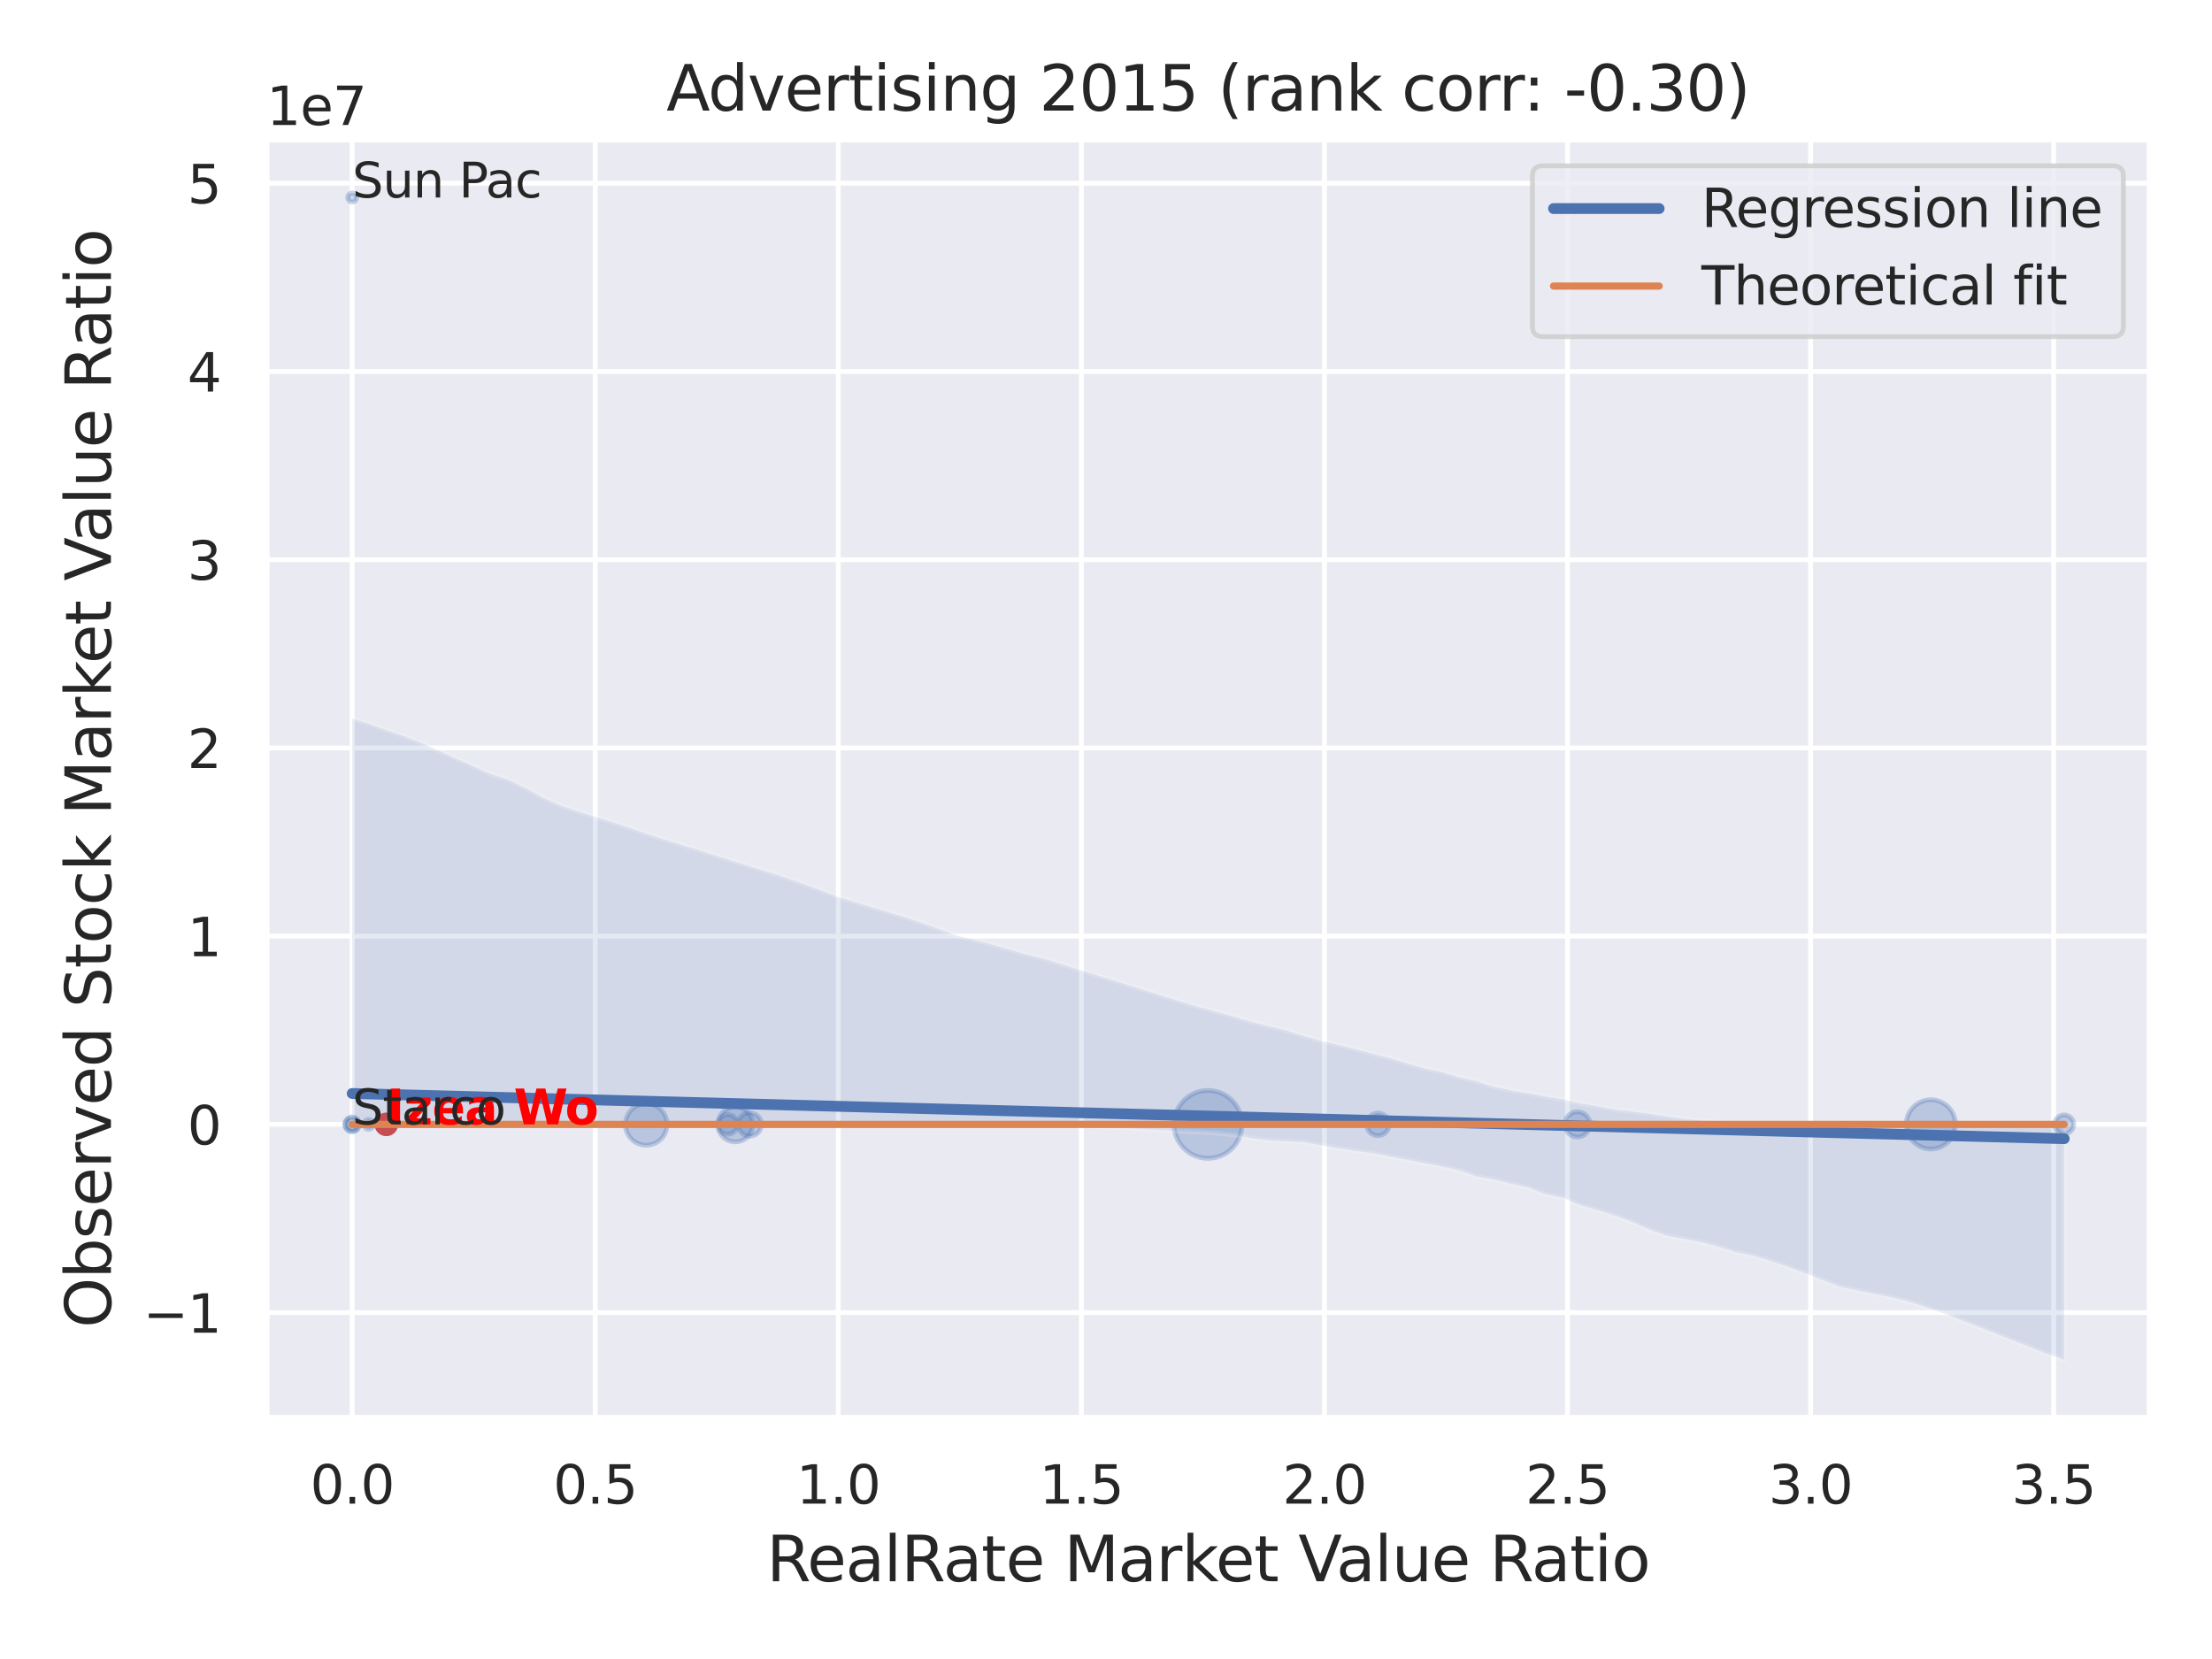 <?xml version="1.0" encoding="utf-8" standalone="no"?>
<!DOCTYPE svg PUBLIC "-//W3C//DTD SVG 1.1//EN"
  "http://www.w3.org/Graphics/SVG/1.1/DTD/svg11.dtd">
<svg xmlns:xlink="http://www.w3.org/1999/xlink" width="460.8pt" height="345.6pt" viewBox="0 0 460.8 345.6" xmlns="http://www.w3.org/2000/svg" version="1.1">
 <defs>
  <style type="text/css">*{stroke-linejoin: round; stroke-linecap: butt}</style>
 </defs>
 <g id="figure_1">
  <g id="patch_1">
   <path d="M 0 345.6 
L 460.8 345.6 
L 460.8 0 
L 0 0 
z
" style="fill: #ffffff"/>
  </g>
  <g id="axes_1">
   <g id="patch_2">
    <path d="M 55.53 295.38 
L 447.84 295.38 
L 447.84 29.04 
L 55.53 29.04 
z
" style="fill: #eaeaf2"/>
   </g>
   <g id="matplotlib.axis_1">
    <g id="xtick_1">
     <g id="line2d_1">
      <path d="M 73.362 295.38 
L 73.362 29.04 
" clip-path="url(#p3fc5490ab9)" style="fill: none; stroke: #ffffff; stroke-linecap: round"/>
     </g>
     <g id="text_1">
      <!-- 0.0 -->
      <g style="fill: #262626" transform="translate(64.616 313.238) scale(0.11 -0.11)">
       <defs>
        <path id="DejaVuSans-30" d="M 2034 4250 
Q 1547 4250 1301 3770 
Q 1056 3291 1056 2328 
Q 1056 1369 1301 889 
Q 1547 409 2034 409 
Q 2525 409 2770 889 
Q 3016 1369 3016 2328 
Q 3016 3291 2770 3770 
Q 2525 4250 2034 4250 
z
M 2034 4750 
Q 2819 4750 3233 4129 
Q 3647 3509 3647 2328 
Q 3647 1150 3233 529 
Q 2819 -91 2034 -91 
Q 1250 -91 836 529 
Q 422 1150 422 2328 
Q 422 3509 836 4129 
Q 1250 4750 2034 4750 
z
" transform="scale(0.016)"/>
        <path id="DejaVuSans-2e" d="M 684 794 
L 1344 794 
L 1344 0 
L 684 0 
L 684 794 
z
" transform="scale(0.016)"/>
       </defs>
       <use xlink:href="#DejaVuSans-30"/>
       <use xlink:href="#DejaVuSans-2e" x="63.623"/>
       <use xlink:href="#DejaVuSans-30" x="95.41"/>
      </g>
     </g>
    </g>
    <g id="xtick_2">
     <g id="line2d_2">
      <path d="M 123.997 295.38 
L 123.997 29.04 
" clip-path="url(#p3fc5490ab9)" style="fill: none; stroke: #ffffff; stroke-linecap: round"/>
     </g>
     <g id="text_2">
      <!-- 0.5 -->
      <g style="fill: #262626" transform="translate(115.251 313.238) scale(0.11 -0.11)">
       <defs>
        <path id="DejaVuSans-35" d="M 691 4666 
L 3169 4666 
L 3169 4134 
L 1269 4134 
L 1269 2991 
Q 1406 3038 1543 3061 
Q 1681 3084 1819 3084 
Q 2600 3084 3056 2656 
Q 3513 2228 3513 1497 
Q 3513 744 3044 326 
Q 2575 -91 1722 -91 
Q 1428 -91 1123 -41 
Q 819 9 494 109 
L 494 744 
Q 775 591 1075 516 
Q 1375 441 1709 441 
Q 2250 441 2565 725 
Q 2881 1009 2881 1497 
Q 2881 1984 2565 2268 
Q 2250 2553 1709 2553 
Q 1456 2553 1204 2497 
Q 953 2441 691 2322 
L 691 4666 
z
" transform="scale(0.016)"/>
       </defs>
       <use xlink:href="#DejaVuSans-30"/>
       <use xlink:href="#DejaVuSans-2e" x="63.623"/>
       <use xlink:href="#DejaVuSans-35" x="95.41"/>
      </g>
     </g>
    </g>
    <g id="xtick_3">
     <g id="line2d_3">
      <path d="M 174.632 295.38 
L 174.632 29.04 
" clip-path="url(#p3fc5490ab9)" style="fill: none; stroke: #ffffff; stroke-linecap: round"/>
     </g>
     <g id="text_3">
      <!-- 1.0 -->
      <g style="fill: #262626" transform="translate(165.886 313.238) scale(0.11 -0.11)">
       <defs>
        <path id="DejaVuSans-31" d="M 794 531 
L 1825 531 
L 1825 4091 
L 703 3866 
L 703 4441 
L 1819 4666 
L 2450 4666 
L 2450 531 
L 3481 531 
L 3481 0 
L 794 0 
L 794 531 
z
" transform="scale(0.016)"/>
       </defs>
       <use xlink:href="#DejaVuSans-31"/>
       <use xlink:href="#DejaVuSans-2e" x="63.623"/>
       <use xlink:href="#DejaVuSans-30" x="95.41"/>
      </g>
     </g>
    </g>
    <g id="xtick_4">
     <g id="line2d_4">
      <path d="M 225.267 295.38 
L 225.267 29.04 
" clip-path="url(#p3fc5490ab9)" style="fill: none; stroke: #ffffff; stroke-linecap: round"/>
     </g>
     <g id="text_4">
      <!-- 1.5 -->
      <g style="fill: #262626" transform="translate(216.521 313.238) scale(0.11 -0.11)">
       <use xlink:href="#DejaVuSans-31"/>
       <use xlink:href="#DejaVuSans-2e" x="63.623"/>
       <use xlink:href="#DejaVuSans-35" x="95.41"/>
      </g>
     </g>
    </g>
    <g id="xtick_5">
     <g id="line2d_5">
      <path d="M 275.902 295.38 
L 275.902 29.04 
" clip-path="url(#p3fc5490ab9)" style="fill: none; stroke: #ffffff; stroke-linecap: round"/>
     </g>
     <g id="text_5">
      <!-- 2.0 -->
      <g style="fill: #262626" transform="translate(267.156 313.238) scale(0.11 -0.11)">
       <defs>
        <path id="DejaVuSans-32" d="M 1228 531 
L 3431 531 
L 3431 0 
L 469 0 
L 469 531 
Q 828 903 1448 1529 
Q 2069 2156 2228 2338 
Q 2531 2678 2651 2914 
Q 2772 3150 2772 3378 
Q 2772 3750 2511 3984 
Q 2250 4219 1831 4219 
Q 1534 4219 1204 4116 
Q 875 4013 500 3803 
L 500 4441 
Q 881 4594 1212 4672 
Q 1544 4750 1819 4750 
Q 2544 4750 2975 4387 
Q 3406 4025 3406 3419 
Q 3406 3131 3298 2873 
Q 3191 2616 2906 2266 
Q 2828 2175 2409 1742 
Q 1991 1309 1228 531 
z
" transform="scale(0.016)"/>
       </defs>
       <use xlink:href="#DejaVuSans-32"/>
       <use xlink:href="#DejaVuSans-2e" x="63.623"/>
       <use xlink:href="#DejaVuSans-30" x="95.41"/>
      </g>
     </g>
    </g>
    <g id="xtick_6">
     <g id="line2d_6">
      <path d="M 326.537 295.38 
L 326.537 29.04 
" clip-path="url(#p3fc5490ab9)" style="fill: none; stroke: #ffffff; stroke-linecap: round"/>
     </g>
     <g id="text_6">
      <!-- 2.5 -->
      <g style="fill: #262626" transform="translate(317.791 313.238) scale(0.11 -0.11)">
       <use xlink:href="#DejaVuSans-32"/>
       <use xlink:href="#DejaVuSans-2e" x="63.623"/>
       <use xlink:href="#DejaVuSans-35" x="95.41"/>
      </g>
     </g>
    </g>
    <g id="xtick_7">
     <g id="line2d_7">
      <path d="M 377.172 295.38 
L 377.172 29.04 
" clip-path="url(#p3fc5490ab9)" style="fill: none; stroke: #ffffff; stroke-linecap: round"/>
     </g>
     <g id="text_7">
      <!-- 3.0 -->
      <g style="fill: #262626" transform="translate(368.426 313.238) scale(0.11 -0.11)">
       <defs>
        <path id="DejaVuSans-33" d="M 2597 2516 
Q 3050 2419 3304 2112 
Q 3559 1806 3559 1356 
Q 3559 666 3084 287 
Q 2609 -91 1734 -91 
Q 1441 -91 1130 -33 
Q 819 25 488 141 
L 488 750 
Q 750 597 1062 519 
Q 1375 441 1716 441 
Q 2309 441 2620 675 
Q 2931 909 2931 1356 
Q 2931 1769 2642 2001 
Q 2353 2234 1838 2234 
L 1294 2234 
L 1294 2753 
L 1863 2753 
Q 2328 2753 2575 2939 
Q 2822 3125 2822 3475 
Q 2822 3834 2567 4026 
Q 2313 4219 1838 4219 
Q 1578 4219 1281 4162 
Q 984 4106 628 3988 
L 628 4550 
Q 988 4650 1302 4700 
Q 1616 4750 1894 4750 
Q 2613 4750 3031 4423 
Q 3450 4097 3450 3541 
Q 3450 3153 3228 2886 
Q 3006 2619 2597 2516 
z
" transform="scale(0.016)"/>
       </defs>
       <use xlink:href="#DejaVuSans-33"/>
       <use xlink:href="#DejaVuSans-2e" x="63.623"/>
       <use xlink:href="#DejaVuSans-30" x="95.41"/>
      </g>
     </g>
    </g>
    <g id="xtick_8">
     <g id="line2d_8">
      <path d="M 427.807 295.38 
L 427.807 29.04 
" clip-path="url(#p3fc5490ab9)" style="fill: none; stroke: #ffffff; stroke-linecap: round"/>
     </g>
     <g id="text_8">
      <!-- 3.5 -->
      <g style="fill: #262626" transform="translate(419.061 313.238) scale(0.11 -0.11)">
       <use xlink:href="#DejaVuSans-33"/>
       <use xlink:href="#DejaVuSans-2e" x="63.623"/>
       <use xlink:href="#DejaVuSans-35" x="95.41"/>
      </g>
     </g>
    </g>
    <g id="text_9">
     <!-- RealRate Market Value Ratio -->
     <g style="fill: #262626" transform="translate(159.699 329.404) scale(0.13 -0.13)">
      <defs>
       <path id="DejaVuSans-52" d="M 2841 2188 
Q 3044 2119 3236 1894 
Q 3428 1669 3622 1275 
L 4263 0 
L 3584 0 
L 2988 1197 
Q 2756 1666 2539 1819 
Q 2322 1972 1947 1972 
L 1259 1972 
L 1259 0 
L 628 0 
L 628 4666 
L 2053 4666 
Q 2853 4666 3247 4331 
Q 3641 3997 3641 3322 
Q 3641 2881 3436 2590 
Q 3231 2300 2841 2188 
z
M 1259 4147 
L 1259 2491 
L 2053 2491 
Q 2509 2491 2742 2702 
Q 2975 2913 2975 3322 
Q 2975 3731 2742 3939 
Q 2509 4147 2053 4147 
L 1259 4147 
z
" transform="scale(0.016)"/>
       <path id="DejaVuSans-65" d="M 3597 1894 
L 3597 1613 
L 953 1613 
Q 991 1019 1311 708 
Q 1631 397 2203 397 
Q 2534 397 2845 478 
Q 3156 559 3463 722 
L 3463 178 
Q 3153 47 2828 -22 
Q 2503 -91 2169 -91 
Q 1331 -91 842 396 
Q 353 884 353 1716 
Q 353 2575 817 3079 
Q 1281 3584 2069 3584 
Q 2775 3584 3186 3129 
Q 3597 2675 3597 1894 
z
M 3022 2063 
Q 3016 2534 2758 2815 
Q 2500 3097 2075 3097 
Q 1594 3097 1305 2825 
Q 1016 2553 972 2059 
L 3022 2063 
z
" transform="scale(0.016)"/>
       <path id="DejaVuSans-61" d="M 2194 1759 
Q 1497 1759 1228 1600 
Q 959 1441 959 1056 
Q 959 750 1161 570 
Q 1363 391 1709 391 
Q 2188 391 2477 730 
Q 2766 1069 2766 1631 
L 2766 1759 
L 2194 1759 
z
M 3341 1997 
L 3341 0 
L 2766 0 
L 2766 531 
Q 2569 213 2275 61 
Q 1981 -91 1556 -91 
Q 1019 -91 701 211 
Q 384 513 384 1019 
Q 384 1609 779 1909 
Q 1175 2209 1959 2209 
L 2766 2209 
L 2766 2266 
Q 2766 2663 2505 2880 
Q 2244 3097 1772 3097 
Q 1472 3097 1187 3025 
Q 903 2953 641 2809 
L 641 3341 
Q 956 3463 1253 3523 
Q 1550 3584 1831 3584 
Q 2591 3584 2966 3190 
Q 3341 2797 3341 1997 
z
" transform="scale(0.016)"/>
       <path id="DejaVuSans-6c" d="M 603 4863 
L 1178 4863 
L 1178 0 
L 603 0 
L 603 4863 
z
" transform="scale(0.016)"/>
       <path id="DejaVuSans-74" d="M 1172 4494 
L 1172 3500 
L 2356 3500 
L 2356 3053 
L 1172 3053 
L 1172 1153 
Q 1172 725 1289 603 
Q 1406 481 1766 481 
L 2356 481 
L 2356 0 
L 1766 0 
Q 1100 0 847 248 
Q 594 497 594 1153 
L 594 3053 
L 172 3053 
L 172 3500 
L 594 3500 
L 594 4494 
L 1172 4494 
z
" transform="scale(0.016)"/>
       <path id="DejaVuSans-20" transform="scale(0.016)"/>
       <path id="DejaVuSans-4d" d="M 628 4666 
L 1569 4666 
L 2759 1491 
L 3956 4666 
L 4897 4666 
L 4897 0 
L 4281 0 
L 4281 4097 
L 3078 897 
L 2444 897 
L 1241 4097 
L 1241 0 
L 628 0 
L 628 4666 
z
" transform="scale(0.016)"/>
       <path id="DejaVuSans-72" d="M 2631 2963 
Q 2534 3019 2420 3045 
Q 2306 3072 2169 3072 
Q 1681 3072 1420 2755 
Q 1159 2438 1159 1844 
L 1159 0 
L 581 0 
L 581 3500 
L 1159 3500 
L 1159 2956 
Q 1341 3275 1631 3429 
Q 1922 3584 2338 3584 
Q 2397 3584 2469 3576 
Q 2541 3569 2628 3553 
L 2631 2963 
z
" transform="scale(0.016)"/>
       <path id="DejaVuSans-6b" d="M 581 4863 
L 1159 4863 
L 1159 1991 
L 2875 3500 
L 3609 3500 
L 1753 1863 
L 3688 0 
L 2938 0 
L 1159 1709 
L 1159 0 
L 581 0 
L 581 4863 
z
" transform="scale(0.016)"/>
       <path id="DejaVuSans-56" d="M 1831 0 
L 50 4666 
L 709 4666 
L 2188 738 
L 3669 4666 
L 4325 4666 
L 2547 0 
L 1831 0 
z
" transform="scale(0.016)"/>
       <path id="DejaVuSans-75" d="M 544 1381 
L 544 3500 
L 1119 3500 
L 1119 1403 
Q 1119 906 1312 657 
Q 1506 409 1894 409 
Q 2359 409 2629 706 
Q 2900 1003 2900 1516 
L 2900 3500 
L 3475 3500 
L 3475 0 
L 2900 0 
L 2900 538 
Q 2691 219 2414 64 
Q 2138 -91 1772 -91 
Q 1169 -91 856 284 
Q 544 659 544 1381 
z
M 1991 3584 
L 1991 3584 
z
" transform="scale(0.016)"/>
       <path id="DejaVuSans-69" d="M 603 3500 
L 1178 3500 
L 1178 0 
L 603 0 
L 603 3500 
z
M 603 4863 
L 1178 4863 
L 1178 4134 
L 603 4134 
L 603 4863 
z
" transform="scale(0.016)"/>
       <path id="DejaVuSans-6f" d="M 1959 3097 
Q 1497 3097 1228 2736 
Q 959 2375 959 1747 
Q 959 1119 1226 758 
Q 1494 397 1959 397 
Q 2419 397 2687 759 
Q 2956 1122 2956 1747 
Q 2956 2369 2687 2733 
Q 2419 3097 1959 3097 
z
M 1959 3584 
Q 2709 3584 3137 3096 
Q 3566 2609 3566 1747 
Q 3566 888 3137 398 
Q 2709 -91 1959 -91 
Q 1206 -91 779 398 
Q 353 888 353 1747 
Q 353 2609 779 3096 
Q 1206 3584 1959 3584 
z
" transform="scale(0.016)"/>
      </defs>
      <use xlink:href="#DejaVuSans-52"/>
      <use xlink:href="#DejaVuSans-65" x="64.982"/>
      <use xlink:href="#DejaVuSans-61" x="126.506"/>
      <use xlink:href="#DejaVuSans-6c" x="187.785"/>
      <use xlink:href="#DejaVuSans-52" x="215.568"/>
      <use xlink:href="#DejaVuSans-61" x="282.801"/>
      <use xlink:href="#DejaVuSans-74" x="344.08"/>
      <use xlink:href="#DejaVuSans-65" x="383.289"/>
      <use xlink:href="#DejaVuSans-20" x="444.812"/>
      <use xlink:href="#DejaVuSans-4d" x="476.6"/>
      <use xlink:href="#DejaVuSans-61" x="562.879"/>
      <use xlink:href="#DejaVuSans-72" x="624.158"/>
      <use xlink:href="#DejaVuSans-6b" x="665.271"/>
      <use xlink:href="#DejaVuSans-65" x="719.557"/>
      <use xlink:href="#DejaVuSans-74" x="781.08"/>
      <use xlink:href="#DejaVuSans-20" x="820.289"/>
      <use xlink:href="#DejaVuSans-56" x="852.076"/>
      <use xlink:href="#DejaVuSans-61" x="912.734"/>
      <use xlink:href="#DejaVuSans-6c" x="974.014"/>
      <use xlink:href="#DejaVuSans-75" x="1001.797"/>
      <use xlink:href="#DejaVuSans-65" x="1065.176"/>
      <use xlink:href="#DejaVuSans-20" x="1126.699"/>
      <use xlink:href="#DejaVuSans-52" x="1158.486"/>
      <use xlink:href="#DejaVuSans-61" x="1225.719"/>
      <use xlink:href="#DejaVuSans-74" x="1286.998"/>
      <use xlink:href="#DejaVuSans-69" x="1326.207"/>
      <use xlink:href="#DejaVuSans-6f" x="1353.99"/>
     </g>
    </g>
   </g>
   <g id="matplotlib.axis_2">
    <g id="ytick_1">
     <g id="line2d_9">
      <path d="M 55.53 273.442 
L 447.84 273.442 
" clip-path="url(#p3fc5490ab9)" style="fill: none; stroke: #ffffff; stroke-linecap: round"/>
     </g>
     <g id="text_10">
      <!-- −1 -->
      <g style="fill: #262626" transform="translate(29.814 277.621) scale(0.11 -0.11)">
       <defs>
        <path id="DejaVuSans-2212" d="M 678 2272 
L 4684 2272 
L 4684 1741 
L 678 1741 
L 678 2272 
z
" transform="scale(0.016)"/>
       </defs>
       <use xlink:href="#DejaVuSans-2212"/>
       <use xlink:href="#DejaVuSans-31" x="83.789"/>
      </g>
     </g>
    </g>
    <g id="ytick_2">
     <g id="line2d_10">
      <path d="M 55.53 234.23 
L 447.84 234.23 
" clip-path="url(#p3fc5490ab9)" style="fill: none; stroke: #ffffff; stroke-linecap: round"/>
     </g>
     <g id="text_11">
      <!-- 0 -->
      <g style="fill: #262626" transform="translate(39.031 238.409) scale(0.11 -0.11)">
       <use xlink:href="#DejaVuSans-30"/>
      </g>
     </g>
    </g>
    <g id="ytick_3">
     <g id="line2d_11">
      <path d="M 55.53 195.019 
L 447.84 195.019 
" clip-path="url(#p3fc5490ab9)" style="fill: none; stroke: #ffffff; stroke-linecap: round"/>
     </g>
     <g id="text_12">
      <!-- 1 -->
      <g style="fill: #262626" transform="translate(39.031 199.198) scale(0.11 -0.11)">
       <use xlink:href="#DejaVuSans-31"/>
      </g>
     </g>
    </g>
    <g id="ytick_4">
     <g id="line2d_12">
      <path d="M 55.53 155.807 
L 447.84 155.807 
" clip-path="url(#p3fc5490ab9)" style="fill: none; stroke: #ffffff; stroke-linecap: round"/>
     </g>
     <g id="text_13">
      <!-- 2 -->
      <g style="fill: #262626" transform="translate(39.031 159.986) scale(0.11 -0.11)">
       <use xlink:href="#DejaVuSans-32"/>
      </g>
     </g>
    </g>
    <g id="ytick_5">
     <g id="line2d_13">
      <path d="M 55.53 116.596 
L 447.84 116.596 
" clip-path="url(#p3fc5490ab9)" style="fill: none; stroke: #ffffff; stroke-linecap: round"/>
     </g>
     <g id="text_14">
      <!-- 3 -->
      <g style="fill: #262626" transform="translate(39.031 120.775) scale(0.11 -0.11)">
       <use xlink:href="#DejaVuSans-33"/>
      </g>
     </g>
    </g>
    <g id="ytick_6">
     <g id="line2d_14">
      <path d="M 55.53 77.384 
L 447.84 77.384 
" clip-path="url(#p3fc5490ab9)" style="fill: none; stroke: #ffffff; stroke-linecap: round"/>
     </g>
     <g id="text_15">
      <!-- 4 -->
      <g style="fill: #262626" transform="translate(39.031 81.564) scale(0.11 -0.11)">
       <defs>
        <path id="DejaVuSans-34" d="M 2419 4116 
L 825 1625 
L 2419 1625 
L 2419 4116 
z
M 2253 4666 
L 3047 4666 
L 3047 1625 
L 3713 1625 
L 3713 1100 
L 3047 1100 
L 3047 0 
L 2419 0 
L 2419 1100 
L 313 1100 
L 313 1709 
L 2253 4666 
z
" transform="scale(0.016)"/>
       </defs>
       <use xlink:href="#DejaVuSans-34"/>
      </g>
     </g>
    </g>
    <g id="ytick_7">
     <g id="line2d_15">
      <path d="M 55.53 38.173 
L 447.84 38.173 
" clip-path="url(#p3fc5490ab9)" style="fill: none; stroke: #ffffff; stroke-linecap: round"/>
     </g>
     <g id="text_16">
      <!-- 5 -->
      <g style="fill: #262626" transform="translate(39.031 42.352) scale(0.11 -0.11)">
       <use xlink:href="#DejaVuSans-35"/>
      </g>
     </g>
    </g>
    <g id="text_17">
     <!-- Observed Stock Market Value Ratio -->
     <g style="fill: #262626" transform="translate(23.11 276.612) rotate(-90) scale(0.13 -0.13)">
      <defs>
       <path id="DejaVuSans-4f" d="M 2522 4238 
Q 1834 4238 1429 3725 
Q 1025 3213 1025 2328 
Q 1025 1447 1429 934 
Q 1834 422 2522 422 
Q 3209 422 3611 934 
Q 4013 1447 4013 2328 
Q 4013 3213 3611 3725 
Q 3209 4238 2522 4238 
z
M 2522 4750 
Q 3503 4750 4090 4092 
Q 4678 3434 4678 2328 
Q 4678 1225 4090 567 
Q 3503 -91 2522 -91 
Q 1538 -91 948 565 
Q 359 1222 359 2328 
Q 359 3434 948 4092 
Q 1538 4750 2522 4750 
z
" transform="scale(0.016)"/>
       <path id="DejaVuSans-62" d="M 3116 1747 
Q 3116 2381 2855 2742 
Q 2594 3103 2138 3103 
Q 1681 3103 1420 2742 
Q 1159 2381 1159 1747 
Q 1159 1113 1420 752 
Q 1681 391 2138 391 
Q 2594 391 2855 752 
Q 3116 1113 3116 1747 
z
M 1159 2969 
Q 1341 3281 1617 3432 
Q 1894 3584 2278 3584 
Q 2916 3584 3314 3078 
Q 3713 2572 3713 1747 
Q 3713 922 3314 415 
Q 2916 -91 2278 -91 
Q 1894 -91 1617 61 
Q 1341 213 1159 525 
L 1159 0 
L 581 0 
L 581 4863 
L 1159 4863 
L 1159 2969 
z
" transform="scale(0.016)"/>
       <path id="DejaVuSans-73" d="M 2834 3397 
L 2834 2853 
Q 2591 2978 2328 3040 
Q 2066 3103 1784 3103 
Q 1356 3103 1142 2972 
Q 928 2841 928 2578 
Q 928 2378 1081 2264 
Q 1234 2150 1697 2047 
L 1894 2003 
Q 2506 1872 2764 1633 
Q 3022 1394 3022 966 
Q 3022 478 2636 193 
Q 2250 -91 1575 -91 
Q 1294 -91 989 -36 
Q 684 19 347 128 
L 347 722 
Q 666 556 975 473 
Q 1284 391 1588 391 
Q 1994 391 2212 530 
Q 2431 669 2431 922 
Q 2431 1156 2273 1281 
Q 2116 1406 1581 1522 
L 1381 1569 
Q 847 1681 609 1914 
Q 372 2147 372 2553 
Q 372 3047 722 3315 
Q 1072 3584 1716 3584 
Q 2034 3584 2315 3537 
Q 2597 3491 2834 3397 
z
" transform="scale(0.016)"/>
       <path id="DejaVuSans-76" d="M 191 3500 
L 800 3500 
L 1894 563 
L 2988 3500 
L 3597 3500 
L 2284 0 
L 1503 0 
L 191 3500 
z
" transform="scale(0.016)"/>
       <path id="DejaVuSans-64" d="M 2906 2969 
L 2906 4863 
L 3481 4863 
L 3481 0 
L 2906 0 
L 2906 525 
Q 2725 213 2448 61 
Q 2172 -91 1784 -91 
Q 1150 -91 751 415 
Q 353 922 353 1747 
Q 353 2572 751 3078 
Q 1150 3584 1784 3584 
Q 2172 3584 2448 3432 
Q 2725 3281 2906 2969 
z
M 947 1747 
Q 947 1113 1208 752 
Q 1469 391 1925 391 
Q 2381 391 2643 752 
Q 2906 1113 2906 1747 
Q 2906 2381 2643 2742 
Q 2381 3103 1925 3103 
Q 1469 3103 1208 2742 
Q 947 2381 947 1747 
z
" transform="scale(0.016)"/>
       <path id="DejaVuSans-53" d="M 3425 4513 
L 3425 3897 
Q 3066 4069 2747 4153 
Q 2428 4238 2131 4238 
Q 1616 4238 1336 4038 
Q 1056 3838 1056 3469 
Q 1056 3159 1242 3001 
Q 1428 2844 1947 2747 
L 2328 2669 
Q 3034 2534 3370 2195 
Q 3706 1856 3706 1288 
Q 3706 609 3251 259 
Q 2797 -91 1919 -91 
Q 1588 -91 1214 -16 
Q 841 59 441 206 
L 441 856 
Q 825 641 1194 531 
Q 1563 422 1919 422 
Q 2459 422 2753 634 
Q 3047 847 3047 1241 
Q 3047 1584 2836 1778 
Q 2625 1972 2144 2069 
L 1759 2144 
Q 1053 2284 737 2584 
Q 422 2884 422 3419 
Q 422 4038 858 4394 
Q 1294 4750 2059 4750 
Q 2388 4750 2728 4690 
Q 3069 4631 3425 4513 
z
" transform="scale(0.016)"/>
       <path id="DejaVuSans-63" d="M 3122 3366 
L 3122 2828 
Q 2878 2963 2633 3030 
Q 2388 3097 2138 3097 
Q 1578 3097 1268 2742 
Q 959 2388 959 1747 
Q 959 1106 1268 751 
Q 1578 397 2138 397 
Q 2388 397 2633 464 
Q 2878 531 3122 666 
L 3122 134 
Q 2881 22 2623 -34 
Q 2366 -91 2075 -91 
Q 1284 -91 818 406 
Q 353 903 353 1747 
Q 353 2603 823 3093 
Q 1294 3584 2113 3584 
Q 2378 3584 2631 3529 
Q 2884 3475 3122 3366 
z
" transform="scale(0.016)"/>
      </defs>
      <use xlink:href="#DejaVuSans-4f"/>
      <use xlink:href="#DejaVuSans-62" x="78.711"/>
      <use xlink:href="#DejaVuSans-73" x="142.188"/>
      <use xlink:href="#DejaVuSans-65" x="194.287"/>
      <use xlink:href="#DejaVuSans-72" x="255.811"/>
      <use xlink:href="#DejaVuSans-76" x="296.924"/>
      <use xlink:href="#DejaVuSans-65" x="356.104"/>
      <use xlink:href="#DejaVuSans-64" x="417.627"/>
      <use xlink:href="#DejaVuSans-20" x="481.104"/>
      <use xlink:href="#DejaVuSans-53" x="512.891"/>
      <use xlink:href="#DejaVuSans-74" x="576.367"/>
      <use xlink:href="#DejaVuSans-6f" x="615.576"/>
      <use xlink:href="#DejaVuSans-63" x="676.758"/>
      <use xlink:href="#DejaVuSans-6b" x="731.738"/>
      <use xlink:href="#DejaVuSans-20" x="789.648"/>
      <use xlink:href="#DejaVuSans-4d" x="821.436"/>
      <use xlink:href="#DejaVuSans-61" x="907.715"/>
      <use xlink:href="#DejaVuSans-72" x="968.994"/>
      <use xlink:href="#DejaVuSans-6b" x="1010.107"/>
      <use xlink:href="#DejaVuSans-65" x="1064.393"/>
      <use xlink:href="#DejaVuSans-74" x="1125.916"/>
      <use xlink:href="#DejaVuSans-20" x="1165.125"/>
      <use xlink:href="#DejaVuSans-56" x="1196.912"/>
      <use xlink:href="#DejaVuSans-61" x="1257.57"/>
      <use xlink:href="#DejaVuSans-6c" x="1318.85"/>
      <use xlink:href="#DejaVuSans-75" x="1346.633"/>
      <use xlink:href="#DejaVuSans-65" x="1410.012"/>
      <use xlink:href="#DejaVuSans-20" x="1471.535"/>
      <use xlink:href="#DejaVuSans-52" x="1503.322"/>
      <use xlink:href="#DejaVuSans-61" x="1570.555"/>
      <use xlink:href="#DejaVuSans-74" x="1631.834"/>
      <use xlink:href="#DejaVuSans-69" x="1671.043"/>
      <use xlink:href="#DejaVuSans-6f" x="1698.826"/>
     </g>
    </g>
    <g id="text_18">
     <!-- 1e7 -->
     <g style="fill: #262626" transform="translate(55.53 26.04) scale(0.11 -0.11)">
      <defs>
       <path id="DejaVuSans-37" d="M 525 4666 
L 3525 4666 
L 3525 4397 
L 1831 0 
L 1172 0 
L 2766 4134 
L 525 4134 
L 525 4666 
z
" transform="scale(0.016)"/>
      </defs>
      <use xlink:href="#DejaVuSans-31"/>
      <use xlink:href="#DejaVuSans-65" x="63.623"/>
      <use xlink:href="#DejaVuSans-37" x="125.146"/>
     </g>
    </g>
   </g>
   <g id="PathCollection_1">
    <path d="M 251.646 241.301 
C 253.522 241.301 255.32 240.556 256.646 239.23 
C 257.972 237.904 258.717 236.105 258.717 234.23 
C 258.717 232.355 257.972 230.556 256.646 229.23 
C 255.32 227.904 253.522 227.159 251.646 227.159 
C 249.771 227.159 247.972 227.904 246.646 229.23 
C 245.32 230.556 244.575 232.355 244.575 234.23 
C 244.575 236.105 245.32 237.904 246.646 239.23 
C 247.972 240.556 249.771 241.301 251.646 241.301 
z
" clip-path="url(#p3fc5490ab9)" style="fill: #4c72b0; fill-opacity: 0.3; stroke: #4c72b0; stroke-opacity: 0.3"/>
    <path d="M 287.053 236.581 
C 287.676 236.581 288.274 236.333 288.715 235.892 
C 289.156 235.452 289.404 234.854 289.404 234.23 
C 289.404 233.607 289.156 233.009 288.715 232.568 
C 288.274 232.127 287.676 231.879 287.053 231.879 
C 286.429 231.879 285.831 232.127 285.39 232.568 
C 284.95 233.009 284.702 233.607 284.702 234.23 
C 284.702 234.854 284.95 235.452 285.39 235.892 
C 285.831 236.333 286.429 236.581 287.053 236.581 
z
" clip-path="url(#p3fc5490ab9)" style="fill: #4c72b0; fill-opacity: 0.3; stroke: #4c72b0; stroke-opacity: 0.3"/>
    <path d="M 430.008 236.208 
C 430.532 236.208 431.036 236 431.406 235.629 
C 431.777 235.258 431.986 234.755 431.986 234.23 
C 431.986 233.706 431.777 233.202 431.406 232.831 
C 431.036 232.46 430.532 232.252 430.008 232.252 
C 429.483 232.252 428.98 232.46 428.609 232.831 
C 428.238 233.202 428.03 233.706 428.03 234.23 
C 428.03 234.755 428.238 235.258 428.609 235.629 
C 428.98 236 429.483 236.208 430.008 236.208 
z
" clip-path="url(#p3fc5490ab9)" style="fill: #4c72b0; fill-opacity: 0.3; stroke: #4c72b0; stroke-opacity: 0.3"/>
    <path d="M 134.626 238.567 
C 135.776 238.567 136.879 238.11 137.693 237.297 
C 138.506 236.484 138.963 235.38 138.963 234.23 
C 138.963 233.08 138.506 231.977 137.693 231.163 
C 136.879 230.35 135.776 229.893 134.626 229.893 
C 133.476 229.893 132.372 230.35 131.559 231.163 
C 130.746 231.977 130.289 233.08 130.289 234.23 
C 130.289 235.38 130.746 236.484 131.559 237.297 
C 132.372 238.11 133.476 238.567 134.626 238.567 
z
" clip-path="url(#p3fc5490ab9)" style="fill: #4c72b0; fill-opacity: 0.3; stroke: #4c72b0; stroke-opacity: 0.3"/>
    <path d="M 73.362 235.772 
C 73.771 235.772 74.163 235.609 74.453 235.32 
C 74.742 235.031 74.904 234.639 74.904 234.23 
C 74.904 233.821 74.742 233.429 74.453 233.14 
C 74.163 232.851 73.771 232.688 73.362 232.688 
C 72.953 232.688 72.561 232.851 72.272 233.14 
C 71.983 233.429 71.82 233.821 71.82 234.23 
C 71.82 234.639 71.983 235.031 72.272 235.32 
C 72.561 235.609 72.953 235.772 73.362 235.772 
z
" clip-path="url(#p3fc5490ab9)" style="fill: #4c72b0; fill-opacity: 0.3; stroke: #4c72b0; stroke-opacity: 0.3"/>
    <path d="M 328.615 236.852 
C 329.31 236.852 329.977 236.576 330.468 236.084 
C 330.96 235.592 331.236 234.925 331.236 234.23 
C 331.236 233.535 330.96 232.868 330.468 232.376 
C 329.977 231.885 329.31 231.608 328.615 231.608 
C 327.919 231.608 327.252 231.885 326.761 232.376 
C 326.269 232.868 325.993 233.535 325.993 234.23 
C 325.993 234.925 326.269 235.592 326.761 236.084 
C 327.252 236.576 327.919 236.852 328.615 236.852 
z
" clip-path="url(#p3fc5490ab9)" style="fill: #4c72b0; fill-opacity: 0.3; stroke: #4c72b0; stroke-opacity: 0.3"/>
    <path d="M 402.233 239.359 
C 403.593 239.359 404.898 238.818 405.859 237.857 
C 406.821 236.895 407.361 235.59 407.361 234.23 
C 407.361 232.87 406.821 231.565 405.859 230.604 
C 404.898 229.642 403.593 229.102 402.233 229.102 
C 400.873 229.102 399.568 229.642 398.607 230.604 
C 397.645 231.565 397.104 232.87 397.104 234.23 
C 397.104 235.59 397.645 236.895 398.607 237.857 
C 399.568 238.818 400.873 239.359 402.233 239.359 
z
" clip-path="url(#p3fc5490ab9)" style="fill: #4c72b0; fill-opacity: 0.3; stroke: #4c72b0; stroke-opacity: 0.3"/>
    <path d="M 73.383 42.083 
C 73.631 42.083 73.869 41.984 74.045 41.809 
C 74.221 41.633 74.319 41.395 74.319 41.146 
C 74.319 40.898 74.221 40.66 74.045 40.484 
C 73.869 40.309 73.631 40.21 73.383 40.21 
C 73.134 40.21 72.896 40.309 72.721 40.484 
C 72.545 40.66 72.446 40.898 72.446 41.146 
C 72.446 41.395 72.545 41.633 72.721 41.809 
C 72.896 41.984 73.134 42.083 73.383 42.083 
z
" clip-path="url(#p3fc5490ab9)" style="fill: #4c72b0; fill-opacity: 0.3; stroke: #4c72b0; stroke-opacity: 0.3"/>
    <path d="M 76.781 235.273 
C 77.057 235.273 77.323 235.163 77.518 234.967 
C 77.714 234.772 77.823 234.507 77.823 234.23 
C 77.823 233.954 77.714 233.688 77.518 233.493 
C 77.323 233.297 77.057 233.188 76.781 233.188 
C 76.504 233.188 76.239 233.297 76.044 233.493 
C 75.848 233.688 75.738 233.954 75.738 234.23 
C 75.738 234.507 75.848 234.772 76.044 234.967 
C 76.239 235.163 76.504 235.273 76.781 235.273 
z
" clip-path="url(#p3fc5490ab9)" style="fill: #4c72b0; fill-opacity: 0.3; stroke: #4c72b0; stroke-opacity: 0.3"/>
    <path d="M 153.174 237.864 
C 154.137 237.864 155.062 237.481 155.743 236.799 
C 156.424 236.118 156.807 235.194 156.807 234.23 
C 156.807 233.267 156.424 232.342 155.743 231.661 
C 155.062 230.98 154.137 230.597 153.174 230.597 
C 152.21 230.597 151.286 230.98 150.605 231.661 
C 149.923 232.342 149.541 233.267 149.541 234.23 
C 149.541 235.194 149.923 236.118 150.605 236.799 
C 151.286 237.481 152.21 237.864 153.174 237.864 
z
" clip-path="url(#p3fc5490ab9)" style="fill: #4c72b0; fill-opacity: 0.3; stroke: #4c72b0; stroke-opacity: 0.3"/>
    <path d="M 156.18 236.677 
C 156.828 236.677 157.451 236.419 157.91 235.96 
C 158.368 235.501 158.626 234.879 158.626 234.23 
C 158.626 233.581 158.368 232.959 157.91 232.5 
C 157.451 232.041 156.828 231.784 156.18 231.784 
C 155.531 231.784 154.909 232.041 154.45 232.5 
C 153.991 232.959 153.733 233.581 153.733 234.23 
C 153.733 234.879 153.991 235.501 154.45 235.96 
C 154.909 236.419 155.531 236.677 156.18 236.677 
z
" clip-path="url(#p3fc5490ab9)" style="fill: #4c72b0; fill-opacity: 0.3; stroke: #4c72b0; stroke-opacity: 0.3"/>
    <path d="M 80.48 236.178 
C 80.997 236.178 81.493 235.973 81.858 235.608 
C 82.223 235.242 82.429 234.747 82.429 234.23 
C 82.429 233.713 82.223 233.218 81.858 232.853 
C 81.493 232.487 80.997 232.282 80.48 232.282 
C 79.964 232.282 79.468 232.487 79.103 232.853 
C 78.737 233.218 78.532 233.713 78.532 234.23 
C 78.532 234.747 78.737 235.242 79.103 235.608 
C 79.468 235.973 79.964 236.178 80.48 236.178 
z
" clip-path="url(#p3fc5490ab9)" style="fill: #4c72b0; fill-opacity: 0.3; stroke: #4c72b0; stroke-opacity: 0.3"/>
    <path d="M 151.611 236.273 
C 152.153 236.273 152.673 236.058 153.056 235.675 
C 153.439 235.292 153.654 234.772 153.654 234.23 
C 153.654 233.688 153.439 233.169 153.056 232.785 
C 152.673 232.402 152.153 232.187 151.611 232.187 
C 151.069 232.187 150.549 232.402 150.166 232.785 
C 149.783 233.169 149.568 233.688 149.568 234.23 
C 149.568 234.772 149.783 235.292 150.166 235.675 
C 150.549 236.058 151.069 236.273 151.611 236.273 
z
" clip-path="url(#p3fc5490ab9)" style="fill: #4c72b0; fill-opacity: 0.3; stroke: #4c72b0; stroke-opacity: 0.3"/>
    <path d="M 73.362 235.659 
C 73.741 235.659 74.105 235.509 74.373 235.241 
C 74.641 234.973 74.791 234.609 74.791 234.23 
C 74.791 233.851 74.641 233.488 74.373 233.22 
C 74.105 232.952 73.741 232.801 73.362 232.801 
C 72.983 232.801 72.62 232.952 72.352 233.22 
C 72.084 233.488 71.933 233.851 71.933 234.23 
C 71.933 234.609 72.084 234.973 72.352 235.241 
C 72.62 235.509 72.983 235.659 73.362 235.659 
z
" clip-path="url(#p3fc5490ab9)" style="fill: #4c72b0; fill-opacity: 0.3; stroke: #4c72b0; stroke-opacity: 0.3"/>
   </g>
   <g id="PolyCollection_1">
    <defs>
     <path id="m62dc0d0f95" d="M 73.362 -195.886 
L 73.362 -111.37 
L 76.965 -111.37 
L 80.567 -111.37 
L 84.17 -111.37 
L 87.772 -111.37 
L 91.375 -111.37 
L 94.977 -111.37 
L 98.58 -111.37 
L 102.182 -111.37 
L 105.785 -111.37 
L 109.387 -111.37 
L 112.99 -111.37 
L 116.592 -111.37 
L 120.195 -111.37 
L 123.797 -111.37 
L 127.399 -111.37 
L 131.002 -111.37 
L 134.604 -111.37 
L 138.207 -111.37 
L 141.809 -111.37 
L 145.412 -111.37 
L 149.014 -111.37 
L 152.617 -111.37 
L 156.219 -111.37 
L 159.822 -111.37 
L 163.424 -111.37 
L 167.027 -111.37 
L 170.629 -111.37 
L 174.232 -111.37 
L 177.834 -111.37 
L 181.437 -111.37 
L 185.039 -111.37 
L 188.642 -111.37 
L 192.244 -111.37 
L 195.847 -111.37 
L 199.449 -111.37 
L 203.052 -111.37 
L 206.654 -111.37 
L 210.256 -111.37 
L 213.859 -111.37 
L 217.461 -111.37 
L 221.064 -111.37 
L 224.666 -111.081 
L 228.269 -110.896 
L 231.871 -110.712 
L 235.474 -110.528 
L 239.076 -110.366 
L 242.679 -110.157 
L 246.281 -109.95 
L 249.884 -109.788 
L 253.486 -109.55 
L 257.089 -109.181 
L 260.691 -108.507 
L 264.294 -108.036 
L 267.896 -107.859 
L 271.499 -107.688 
L 275.101 -107.034 
L 278.704 -106.418 
L 282.306 -105.881 
L 285.909 -105.384 
L 289.511 -104.689 
L 293.114 -103.999 
L 296.716 -103.307 
L 300.318 -102.605 
L 303.921 -101.808 
L 307.523 -100.549 
L 311.126 -99.914 
L 314.728 -99.014 
L 318.331 -98.219 
L 321.933 -96.84 
L 325.536 -96.096 
L 329.138 -94.56 
L 332.741 -93.537 
L 336.343 -92.397 
L 339.946 -91.07 
L 343.548 -89.494 
L 347.151 -88.196 
L 350.753 -87.517 
L 354.356 -86.848 
L 357.958 -85.891 
L 361.561 -84.752 
L 365.163 -84.051 
L 368.766 -82.936 
L 372.368 -81.745 
L 375.971 -80.389 
L 379.573 -78.989 
L 383.175 -77.589 
L 386.778 -76.809 
L 390.38 -76.083 
L 393.983 -75.356 
L 397.585 -74.497 
L 401.188 -73.306 
L 404.79 -72.069 
L 408.393 -70.672 
L 411.995 -69.25 
L 415.598 -67.83 
L 419.2 -66.41 
L 422.803 -64.99 
L 426.405 -63.575 
L 430.008 -62.326 
L 430.008 -111.37 
L 430.008 -111.37 
L 426.405 -111.37 
L 422.803 -111.37 
L 419.2 -111.37 
L 415.598 -111.37 
L 411.995 -111.37 
L 408.393 -111.37 
L 404.79 -111.37 
L 401.188 -111.37 
L 397.585 -111.37 
L 393.983 -111.37 
L 390.38 -111.37 
L 386.778 -111.37 
L 383.175 -111.37 
L 379.573 -111.37 
L 375.971 -111.37 
L 372.368 -111.37 
L 368.766 -111.371 
L 365.163 -111.483 
L 361.561 -111.585 
L 357.958 -111.81 
L 354.356 -112.154 
L 350.753 -112.513 
L 347.151 -113.041 
L 343.548 -113.598 
L 339.946 -114.046 
L 336.343 -114.467 
L 332.741 -115.147 
L 329.138 -115.731 
L 325.536 -116.6 
L 321.933 -117.173 
L 318.331 -117.863 
L 314.728 -118.442 
L 311.126 -119.217 
L 307.523 -120.363 
L 303.921 -121.174 
L 300.318 -122.289 
L 296.716 -123.02 
L 293.114 -124.061 
L 289.511 -125.175 
L 285.909 -126.071 
L 282.306 -127.033 
L 278.704 -127.921 
L 275.101 -128.776 
L 271.499 -129.799 
L 267.896 -130.948 
L 264.294 -131.831 
L 260.691 -132.706 
L 257.089 -133.791 
L 253.486 -134.797 
L 249.884 -135.765 
L 246.281 -136.842 
L 242.679 -137.972 
L 239.076 -139.102 
L 235.474 -140.232 
L 231.871 -141.362 
L 228.269 -142.492 
L 224.666 -143.62 
L 221.064 -144.76 
L 217.461 -145.882 
L 213.859 -146.771 
L 210.256 -147.784 
L 206.654 -148.828 
L 203.052 -149.75 
L 199.449 -150.672 
L 195.847 -151.957 
L 192.244 -153.293 
L 188.642 -154.47 
L 185.039 -155.567 
L 181.437 -156.656 
L 177.834 -157.743 
L 174.232 -158.875 
L 170.629 -160.265 
L 167.027 -161.578 
L 163.424 -162.856 
L 159.822 -163.991 
L 156.219 -165.121 
L 152.617 -166.252 
L 149.014 -167.383 
L 145.412 -168.554 
L 141.809 -169.644 
L 138.207 -170.774 
L 134.604 -171.905 
L 131.002 -173.204 
L 127.399 -174.371 
L 123.797 -175.493 
L 120.195 -176.615 
L 116.592 -177.854 
L 112.99 -179.476 
L 109.387 -181.507 
L 105.785 -183.198 
L 102.182 -184.353 
L 98.58 -185.967 
L 94.977 -187.59 
L 91.375 -189.211 
L 87.772 -190.825 
L 84.17 -192.258 
L 80.567 -193.435 
L 76.965 -194.777 
L 73.362 -195.886 
z
" style="stroke: #ffffff; stroke-opacity: 0.15"/>
    </defs>
    <g clip-path="url(#p3fc5490ab9)">
     <use xlink:href="#m62dc0d0f95" x="0" y="345.6" style="fill: #4c72b0; fill-opacity: 0.15; stroke: #ffffff; stroke-opacity: 0.15"/>
    </g>
   </g>
   <g id="PathCollection_2">
    <defs>
     <path id="m34e576ec0c" d="M 0 1.948 
C 0.517 1.948 1.012 1.743 1.378 1.378 
C 1.743 1.012 1.948 0.517 1.948 0 
C 1.948 -0.517 1.743 -1.012 1.378 -1.378 
C 1.012 -1.743 0.517 -1.948 0 -1.948 
C -0.517 -1.948 -1.012 -1.743 -1.378 -1.378 
C -1.743 -1.012 -1.948 -0.517 -1.948 0 
C -1.948 0.517 -1.743 1.012 -1.378 1.378 
C -1.012 1.743 -0.517 1.948 0 1.948 
z
" style="stroke: #c44e52"/>
    </defs>
    <g clip-path="url(#p3fc5490ab9)">
     <use xlink:href="#m34e576ec0c" x="80.48" y="234.23" style="fill: #c44e52; stroke: #c44e52"/>
    </g>
   </g>
   <g id="line2d_16">
    <path d="M 73.362 227.793 
L 76.965 227.888 
L 80.567 227.983 
L 84.17 228.078 
L 87.772 228.173 
L 91.375 228.268 
L 94.977 228.363 
L 98.58 228.458 
L 102.182 228.554 
L 105.785 228.649 
L 109.387 228.744 
L 112.99 228.839 
L 116.592 228.934 
L 120.195 229.029 
L 123.797 229.124 
L 127.399 229.219 
L 131.002 229.315 
L 134.604 229.41 
L 138.207 229.505 
L 141.809 229.6 
L 145.412 229.695 
L 149.014 229.79 
L 152.617 229.885 
L 156.219 229.98 
L 159.822 230.076 
L 163.424 230.171 
L 167.027 230.266 
L 170.629 230.361 
L 174.232 230.456 
L 177.834 230.551 
L 181.437 230.646 
L 185.039 230.741 
L 188.642 230.837 
L 192.244 230.932 
L 195.847 231.027 
L 199.449 231.122 
L 203.052 231.217 
L 206.654 231.312 
L 210.256 231.407 
L 213.859 231.502 
L 217.461 231.598 
L 221.064 231.693 
L 224.666 231.788 
L 228.269 231.883 
L 231.871 231.978 
L 235.474 232.073 
L 239.076 232.168 
L 242.679 232.263 
L 246.281 232.359 
L 249.884 232.454 
L 253.486 232.549 
L 257.089 232.644 
L 260.691 232.739 
L 264.294 232.834 
L 267.896 232.929 
L 271.499 233.024 
L 275.101 233.12 
L 278.704 233.215 
L 282.306 233.31 
L 285.909 233.405 
L 289.511 233.5 
L 293.114 233.595 
L 296.716 233.69 
L 300.318 233.785 
L 303.921 233.881 
L 307.523 233.976 
L 311.126 234.071 
L 314.728 234.166 
L 318.331 234.261 
L 321.933 234.356 
L 325.536 234.451 
L 329.138 234.546 
L 332.741 234.641 
L 336.343 234.737 
L 339.946 234.832 
L 343.548 234.927 
L 347.151 235.022 
L 350.753 235.117 
L 354.356 235.212 
L 357.958 235.307 
L 361.561 235.402 
L 365.163 235.498 
L 368.766 235.593 
L 372.368 235.688 
L 375.971 235.783 
L 379.573 235.878 
L 383.175 235.973 
L 386.778 236.068 
L 390.38 236.163 
L 393.983 236.259 
L 397.585 236.354 
L 401.188 236.449 
L 404.79 236.544 
L 408.393 236.639 
L 411.995 236.734 
L 415.598 236.829 
L 419.2 236.924 
L 422.803 237.02 
L 426.405 237.115 
L 430.008 237.21 
" clip-path="url(#p3fc5490ab9)" style="fill: none; stroke: #4c72b0; stroke-width: 2.25; stroke-linecap: round"/>
   </g>
   <g id="line2d_17">
    <path d="M 251.646 234.23 
L 287.053 234.23 
L 430.008 234.23 
L 134.626 234.23 
L 73.362 234.23 
L 328.615 234.23 
L 402.233 234.23 
L 73.383 234.23 
L 76.781 234.23 
L 153.174 234.23 
L 156.18 234.23 
L 80.48 234.23 
L 151.611 234.23 
L 73.362 234.23 
" clip-path="url(#p3fc5490ab9)" style="fill: none; stroke: #dd8452; stroke-width: 1.5; stroke-linecap: round"/>
   </g>
   <g id="patch_3">
    <path d="M 55.53 295.38 
L 55.53 29.04 
" style="fill: none; stroke: #ffffff; stroke-width: 1.25; stroke-linejoin: miter; stroke-linecap: square"/>
   </g>
   <g id="patch_4">
    <path d="M 447.84 295.38 
L 447.84 29.04 
" style="fill: none; stroke: #ffffff; stroke-width: 1.25; stroke-linejoin: miter; stroke-linecap: square"/>
   </g>
   <g id="patch_5">
    <path d="M 55.53 295.38 
L 447.84 295.38 
" style="fill: none; stroke: #ffffff; stroke-width: 1.25; stroke-linejoin: miter; stroke-linecap: square"/>
   </g>
   <g id="patch_6">
    <path d="M 55.53 29.04 
L 447.84 29.04 
" style="fill: none; stroke: #ffffff; stroke-width: 1.25; stroke-linejoin: miter; stroke-linecap: square"/>
   </g>
   <g id="text_19">
    <!-- Sun Pac -->
    <g style="fill: #262626" transform="translate(73.383 41.146) scale(0.1 -0.1)">
     <defs>
      <path id="DejaVuSans-6e" d="M 3513 2113 
L 3513 0 
L 2938 0 
L 2938 2094 
Q 2938 2591 2744 2837 
Q 2550 3084 2163 3084 
Q 1697 3084 1428 2787 
Q 1159 2491 1159 1978 
L 1159 0 
L 581 0 
L 581 3500 
L 1159 3500 
L 1159 2956 
Q 1366 3272 1645 3428 
Q 1925 3584 2291 3584 
Q 2894 3584 3203 3211 
Q 3513 2838 3513 2113 
z
" transform="scale(0.016)"/>
      <path id="DejaVuSans-50" d="M 1259 4147 
L 1259 2394 
L 2053 2394 
Q 2494 2394 2734 2622 
Q 2975 2850 2975 3272 
Q 2975 3691 2734 3919 
Q 2494 4147 2053 4147 
L 1259 4147 
z
M 628 4666 
L 2053 4666 
Q 2838 4666 3239 4311 
Q 3641 3956 3641 3272 
Q 3641 2581 3239 2228 
Q 2838 1875 2053 1875 
L 1259 1875 
L 1259 0 
L 628 0 
L 628 4666 
z
" transform="scale(0.016)"/>
     </defs>
     <use xlink:href="#DejaVuSans-53"/>
     <use xlink:href="#DejaVuSans-75" x="63.477"/>
     <use xlink:href="#DejaVuSans-6e" x="126.855"/>
     <use xlink:href="#DejaVuSans-20" x="190.234"/>
     <use xlink:href="#DejaVuSans-50" x="222.021"/>
     <use xlink:href="#DejaVuSans-61" x="277.824"/>
     <use xlink:href="#DejaVuSans-63" x="339.104"/>
    </g>
   </g>
   <g id="text_20">
    <!-- Izea Wo -->
    <g style="fill: #ff0000" transform="translate(80.48 234.23) scale(0.1 -0.1)">
     <defs>
      <path id="DejaVuSans-Bold-49" d="M 588 4666 
L 1791 4666 
L 1791 0 
L 588 0 
L 588 4666 
z
" transform="scale(0.016)"/>
      <path id="DejaVuSans-Bold-7a" d="M 366 3500 
L 3419 3500 
L 3419 2719 
L 1575 800 
L 3419 800 
L 3419 0 
L 288 0 
L 288 781 
L 2131 2700 
L 366 2700 
L 366 3500 
z
" transform="scale(0.016)"/>
      <path id="DejaVuSans-Bold-65" d="M 4031 1759 
L 4031 1441 
L 1416 1441 
Q 1456 1047 1700 850 
Q 1944 653 2381 653 
Q 2734 653 3104 758 
Q 3475 863 3866 1075 
L 3866 213 
Q 3469 63 3072 -14 
Q 2675 -91 2278 -91 
Q 1328 -91 801 392 
Q 275 875 275 1747 
Q 275 2603 792 3093 
Q 1309 3584 2216 3584 
Q 3041 3584 3536 3087 
Q 4031 2591 4031 1759 
z
M 2881 2131 
Q 2881 2450 2695 2645 
Q 2509 2841 2209 2841 
Q 1884 2841 1681 2658 
Q 1478 2475 1428 2131 
L 2881 2131 
z
" transform="scale(0.016)"/>
      <path id="DejaVuSans-Bold-61" d="M 2106 1575 
Q 1756 1575 1579 1456 
Q 1403 1338 1403 1106 
Q 1403 894 1545 773 
Q 1688 653 1941 653 
Q 2256 653 2472 879 
Q 2688 1106 2688 1447 
L 2688 1575 
L 2106 1575 
z
M 3816 1997 
L 3816 0 
L 2688 0 
L 2688 519 
Q 2463 200 2181 54 
Q 1900 -91 1497 -91 
Q 953 -91 614 226 
Q 275 544 275 1050 
Q 275 1666 698 1953 
Q 1122 2241 2028 2241 
L 2688 2241 
L 2688 2328 
Q 2688 2594 2478 2717 
Q 2269 2841 1825 2841 
Q 1466 2841 1156 2769 
Q 847 2697 581 2553 
L 581 3406 
Q 941 3494 1303 3539 
Q 1666 3584 2028 3584 
Q 2975 3584 3395 3211 
Q 3816 2838 3816 1997 
z
" transform="scale(0.016)"/>
      <path id="DejaVuSans-Bold-20" transform="scale(0.016)"/>
      <path id="DejaVuSans-Bold-57" d="M 191 4666 
L 1344 4666 
L 2150 1275 
L 2950 4666 
L 4109 4666 
L 4909 1275 
L 5716 4666 
L 6859 4666 
L 5759 0 
L 4372 0 
L 3525 3547 
L 2688 0 
L 1300 0 
L 191 4666 
z
" transform="scale(0.016)"/>
      <path id="DejaVuSans-Bold-6f" d="M 2203 2784 
Q 1831 2784 1636 2517 
Q 1441 2250 1441 1747 
Q 1441 1244 1636 976 
Q 1831 709 2203 709 
Q 2569 709 2762 976 
Q 2956 1244 2956 1747 
Q 2956 2250 2762 2517 
Q 2569 2784 2203 2784 
z
M 2203 3584 
Q 3106 3584 3614 3096 
Q 4122 2609 4122 1747 
Q 4122 884 3614 396 
Q 3106 -91 2203 -91 
Q 1297 -91 786 396 
Q 275 884 275 1747 
Q 275 2609 786 3096 
Q 1297 3584 2203 3584 
z
" transform="scale(0.016)"/>
     </defs>
     <use xlink:href="#DejaVuSans-Bold-49"/>
     <use xlink:href="#DejaVuSans-Bold-7a" x="37.207"/>
     <use xlink:href="#DejaVuSans-Bold-65" x="95.41"/>
     <use xlink:href="#DejaVuSans-Bold-61" x="163.232"/>
     <use xlink:href="#DejaVuSans-Bold-20" x="230.713"/>
     <use xlink:href="#DejaVuSans-Bold-57" x="265.527"/>
     <use xlink:href="#DejaVuSans-Bold-6f" x="372.205"/>
    </g>
   </g>
   <g id="text_21">
    <!-- Starco  -->
    <g style="fill: #262626" transform="translate(73.362 234.23) scale(0.1 -0.1)">
     <use xlink:href="#DejaVuSans-53"/>
     <use xlink:href="#DejaVuSans-74" x="63.477"/>
     <use xlink:href="#DejaVuSans-61" x="102.686"/>
     <use xlink:href="#DejaVuSans-72" x="163.965"/>
     <use xlink:href="#DejaVuSans-63" x="202.828"/>
     <use xlink:href="#DejaVuSans-6f" x="257.809"/>
     <use xlink:href="#DejaVuSans-20" x="318.99"/>
    </g>
   </g>
   <g id="text_22">
    <!-- Advertising 2015 (rank corr: -0.30) -->
    <g style="fill: #262626" transform="translate(138.824 23.04) scale(0.13 -0.13)">
     <defs>
      <path id="DejaVuSans-41" d="M 2188 4044 
L 1331 1722 
L 3047 1722 
L 2188 4044 
z
M 1831 4666 
L 2547 4666 
L 4325 0 
L 3669 0 
L 3244 1197 
L 1141 1197 
L 716 0 
L 50 0 
L 1831 4666 
z
" transform="scale(0.016)"/>
      <path id="DejaVuSans-67" d="M 2906 1791 
Q 2906 2416 2648 2759 
Q 2391 3103 1925 3103 
Q 1463 3103 1205 2759 
Q 947 2416 947 1791 
Q 947 1169 1205 825 
Q 1463 481 1925 481 
Q 2391 481 2648 825 
Q 2906 1169 2906 1791 
z
M 3481 434 
Q 3481 -459 3084 -895 
Q 2688 -1331 1869 -1331 
Q 1566 -1331 1297 -1286 
Q 1028 -1241 775 -1147 
L 775 -588 
Q 1028 -725 1275 -790 
Q 1522 -856 1778 -856 
Q 2344 -856 2625 -561 
Q 2906 -266 2906 331 
L 2906 616 
Q 2728 306 2450 153 
Q 2172 0 1784 0 
Q 1141 0 747 490 
Q 353 981 353 1791 
Q 353 2603 747 3093 
Q 1141 3584 1784 3584 
Q 2172 3584 2450 3431 
Q 2728 3278 2906 2969 
L 2906 3500 
L 3481 3500 
L 3481 434 
z
" transform="scale(0.016)"/>
      <path id="DejaVuSans-28" d="M 1984 4856 
Q 1566 4138 1362 3434 
Q 1159 2731 1159 2009 
Q 1159 1288 1364 580 
Q 1569 -128 1984 -844 
L 1484 -844 
Q 1016 -109 783 600 
Q 550 1309 550 2009 
Q 550 2706 781 3412 
Q 1013 4119 1484 4856 
L 1984 4856 
z
" transform="scale(0.016)"/>
      <path id="DejaVuSans-3a" d="M 750 794 
L 1409 794 
L 1409 0 
L 750 0 
L 750 794 
z
M 750 3309 
L 1409 3309 
L 1409 2516 
L 750 2516 
L 750 3309 
z
" transform="scale(0.016)"/>
      <path id="DejaVuSans-2d" d="M 313 2009 
L 1997 2009 
L 1997 1497 
L 313 1497 
L 313 2009 
z
" transform="scale(0.016)"/>
      <path id="DejaVuSans-29" d="M 513 4856 
L 1013 4856 
Q 1481 4119 1714 3412 
Q 1947 2706 1947 2009 
Q 1947 1309 1714 600 
Q 1481 -109 1013 -844 
L 513 -844 
Q 928 -128 1133 580 
Q 1338 1288 1338 2009 
Q 1338 2731 1133 3434 
Q 928 4138 513 4856 
z
" transform="scale(0.016)"/>
     </defs>
     <use xlink:href="#DejaVuSans-41"/>
     <use xlink:href="#DejaVuSans-64" x="66.658"/>
     <use xlink:href="#DejaVuSans-76" x="130.135"/>
     <use xlink:href="#DejaVuSans-65" x="189.314"/>
     <use xlink:href="#DejaVuSans-72" x="250.838"/>
     <use xlink:href="#DejaVuSans-74" x="291.951"/>
     <use xlink:href="#DejaVuSans-69" x="331.16"/>
     <use xlink:href="#DejaVuSans-73" x="358.943"/>
     <use xlink:href="#DejaVuSans-69" x="411.043"/>
     <use xlink:href="#DejaVuSans-6e" x="438.826"/>
     <use xlink:href="#DejaVuSans-67" x="502.205"/>
     <use xlink:href="#DejaVuSans-20" x="565.682"/>
     <use xlink:href="#DejaVuSans-32" x="597.469"/>
     <use xlink:href="#DejaVuSans-30" x="661.092"/>
     <use xlink:href="#DejaVuSans-31" x="724.715"/>
     <use xlink:href="#DejaVuSans-35" x="788.338"/>
     <use xlink:href="#DejaVuSans-20" x="851.961"/>
     <use xlink:href="#DejaVuSans-28" x="883.748"/>
     <use xlink:href="#DejaVuSans-72" x="922.762"/>
     <use xlink:href="#DejaVuSans-61" x="963.875"/>
     <use xlink:href="#DejaVuSans-6e" x="1025.154"/>
     <use xlink:href="#DejaVuSans-6b" x="1088.533"/>
     <use xlink:href="#DejaVuSans-20" x="1146.443"/>
     <use xlink:href="#DejaVuSans-63" x="1178.23"/>
     <use xlink:href="#DejaVuSans-6f" x="1233.211"/>
     <use xlink:href="#DejaVuSans-72" x="1294.393"/>
     <use xlink:href="#DejaVuSans-72" x="1333.756"/>
     <use xlink:href="#DejaVuSans-3a" x="1373.119"/>
     <use xlink:href="#DejaVuSans-20" x="1406.811"/>
     <use xlink:href="#DejaVuSans-2d" x="1438.598"/>
     <use xlink:href="#DejaVuSans-30" x="1474.682"/>
     <use xlink:href="#DejaVuSans-2e" x="1538.305"/>
     <use xlink:href="#DejaVuSans-33" x="1570.092"/>
     <use xlink:href="#DejaVuSans-30" x="1633.715"/>
     <use xlink:href="#DejaVuSans-29" x="1697.338"/>
    </g>
   </g>
   <g id="legend_1">
    <g id="patch_7">
     <path d="M 321.431 70.132 
L 440.14 70.132 
Q 442.34 70.132 442.34 67.932 
L 442.34 36.74 
Q 442.34 34.54 440.14 34.54 
L 321.431 34.54 
Q 319.231 34.54 319.231 36.74 
L 319.231 67.932 
Q 319.231 70.132 321.431 70.132 
z
" style="fill: #eaeaf2; opacity: 0.8; stroke: #cccccc; stroke-linejoin: miter"/>
    </g>
    <g id="line2d_18">
     <path d="M 323.631 43.448 
L 334.631 43.448 
L 345.631 43.448 
" style="fill: none; stroke: #4c72b0; stroke-width: 2.25; stroke-linecap: round"/>
    </g>
    <g id="text_23">
     <!-- Regression line -->
     <g style="fill: #262626" transform="translate(354.431 47.298) scale(0.11 -0.11)">
      <use xlink:href="#DejaVuSans-52"/>
      <use xlink:href="#DejaVuSans-65" x="64.982"/>
      <use xlink:href="#DejaVuSans-67" x="126.506"/>
      <use xlink:href="#DejaVuSans-72" x="189.982"/>
      <use xlink:href="#DejaVuSans-65" x="228.846"/>
      <use xlink:href="#DejaVuSans-73" x="290.369"/>
      <use xlink:href="#DejaVuSans-73" x="342.469"/>
      <use xlink:href="#DejaVuSans-69" x="394.568"/>
      <use xlink:href="#DejaVuSans-6f" x="422.352"/>
      <use xlink:href="#DejaVuSans-6e" x="483.533"/>
      <use xlink:href="#DejaVuSans-20" x="546.912"/>
      <use xlink:href="#DejaVuSans-6c" x="578.699"/>
      <use xlink:href="#DejaVuSans-69" x="606.482"/>
      <use xlink:href="#DejaVuSans-6e" x="634.266"/>
      <use xlink:href="#DejaVuSans-65" x="697.645"/>
     </g>
    </g>
    <g id="line2d_19">
     <path d="M 323.631 59.594 
L 334.631 59.594 
L 345.631 59.594 
" style="fill: none; stroke: #dd8452; stroke-width: 1.5; stroke-linecap: round"/>
    </g>
    <g id="text_24">
     <!-- Theoretical fit -->
     <g style="fill: #262626" transform="translate(354.431 63.444) scale(0.11 -0.11)">
      <defs>
       <path id="DejaVuSans-54" d="M -19 4666 
L 3928 4666 
L 3928 4134 
L 2272 4134 
L 2272 0 
L 1638 0 
L 1638 4134 
L -19 4134 
L -19 4666 
z
" transform="scale(0.016)"/>
       <path id="DejaVuSans-68" d="M 3513 2113 
L 3513 0 
L 2938 0 
L 2938 2094 
Q 2938 2591 2744 2837 
Q 2550 3084 2163 3084 
Q 1697 3084 1428 2787 
Q 1159 2491 1159 1978 
L 1159 0 
L 581 0 
L 581 4863 
L 1159 4863 
L 1159 2956 
Q 1366 3272 1645 3428 
Q 1925 3584 2291 3584 
Q 2894 3584 3203 3211 
Q 3513 2838 3513 2113 
z
" transform="scale(0.016)"/>
       <path id="DejaVuSans-66" d="M 2375 4863 
L 2375 4384 
L 1825 4384 
Q 1516 4384 1395 4259 
Q 1275 4134 1275 3809 
L 1275 3500 
L 2222 3500 
L 2222 3053 
L 1275 3053 
L 1275 0 
L 697 0 
L 697 3053 
L 147 3053 
L 147 3500 
L 697 3500 
L 697 3744 
Q 697 4328 969 4595 
Q 1241 4863 1831 4863 
L 2375 4863 
z
" transform="scale(0.016)"/>
      </defs>
      <use xlink:href="#DejaVuSans-54"/>
      <use xlink:href="#DejaVuSans-68" x="61.084"/>
      <use xlink:href="#DejaVuSans-65" x="124.463"/>
      <use xlink:href="#DejaVuSans-6f" x="185.986"/>
      <use xlink:href="#DejaVuSans-72" x="247.168"/>
      <use xlink:href="#DejaVuSans-65" x="286.031"/>
      <use xlink:href="#DejaVuSans-74" x="347.555"/>
      <use xlink:href="#DejaVuSans-69" x="386.764"/>
      <use xlink:href="#DejaVuSans-63" x="414.547"/>
      <use xlink:href="#DejaVuSans-61" x="469.527"/>
      <use xlink:href="#DejaVuSans-6c" x="530.807"/>
      <use xlink:href="#DejaVuSans-20" x="558.59"/>
      <use xlink:href="#DejaVuSans-66" x="590.377"/>
      <use xlink:href="#DejaVuSans-69" x="625.582"/>
      <use xlink:href="#DejaVuSans-74" x="653.365"/>
     </g>
    </g>
   </g>
  </g>
 </g>
 <defs>
  <clipPath id="p3fc5490ab9">
   <rect x="55.53" y="29.04" width="392.31" height="266.34"/>
  </clipPath>
 </defs>
</svg>
